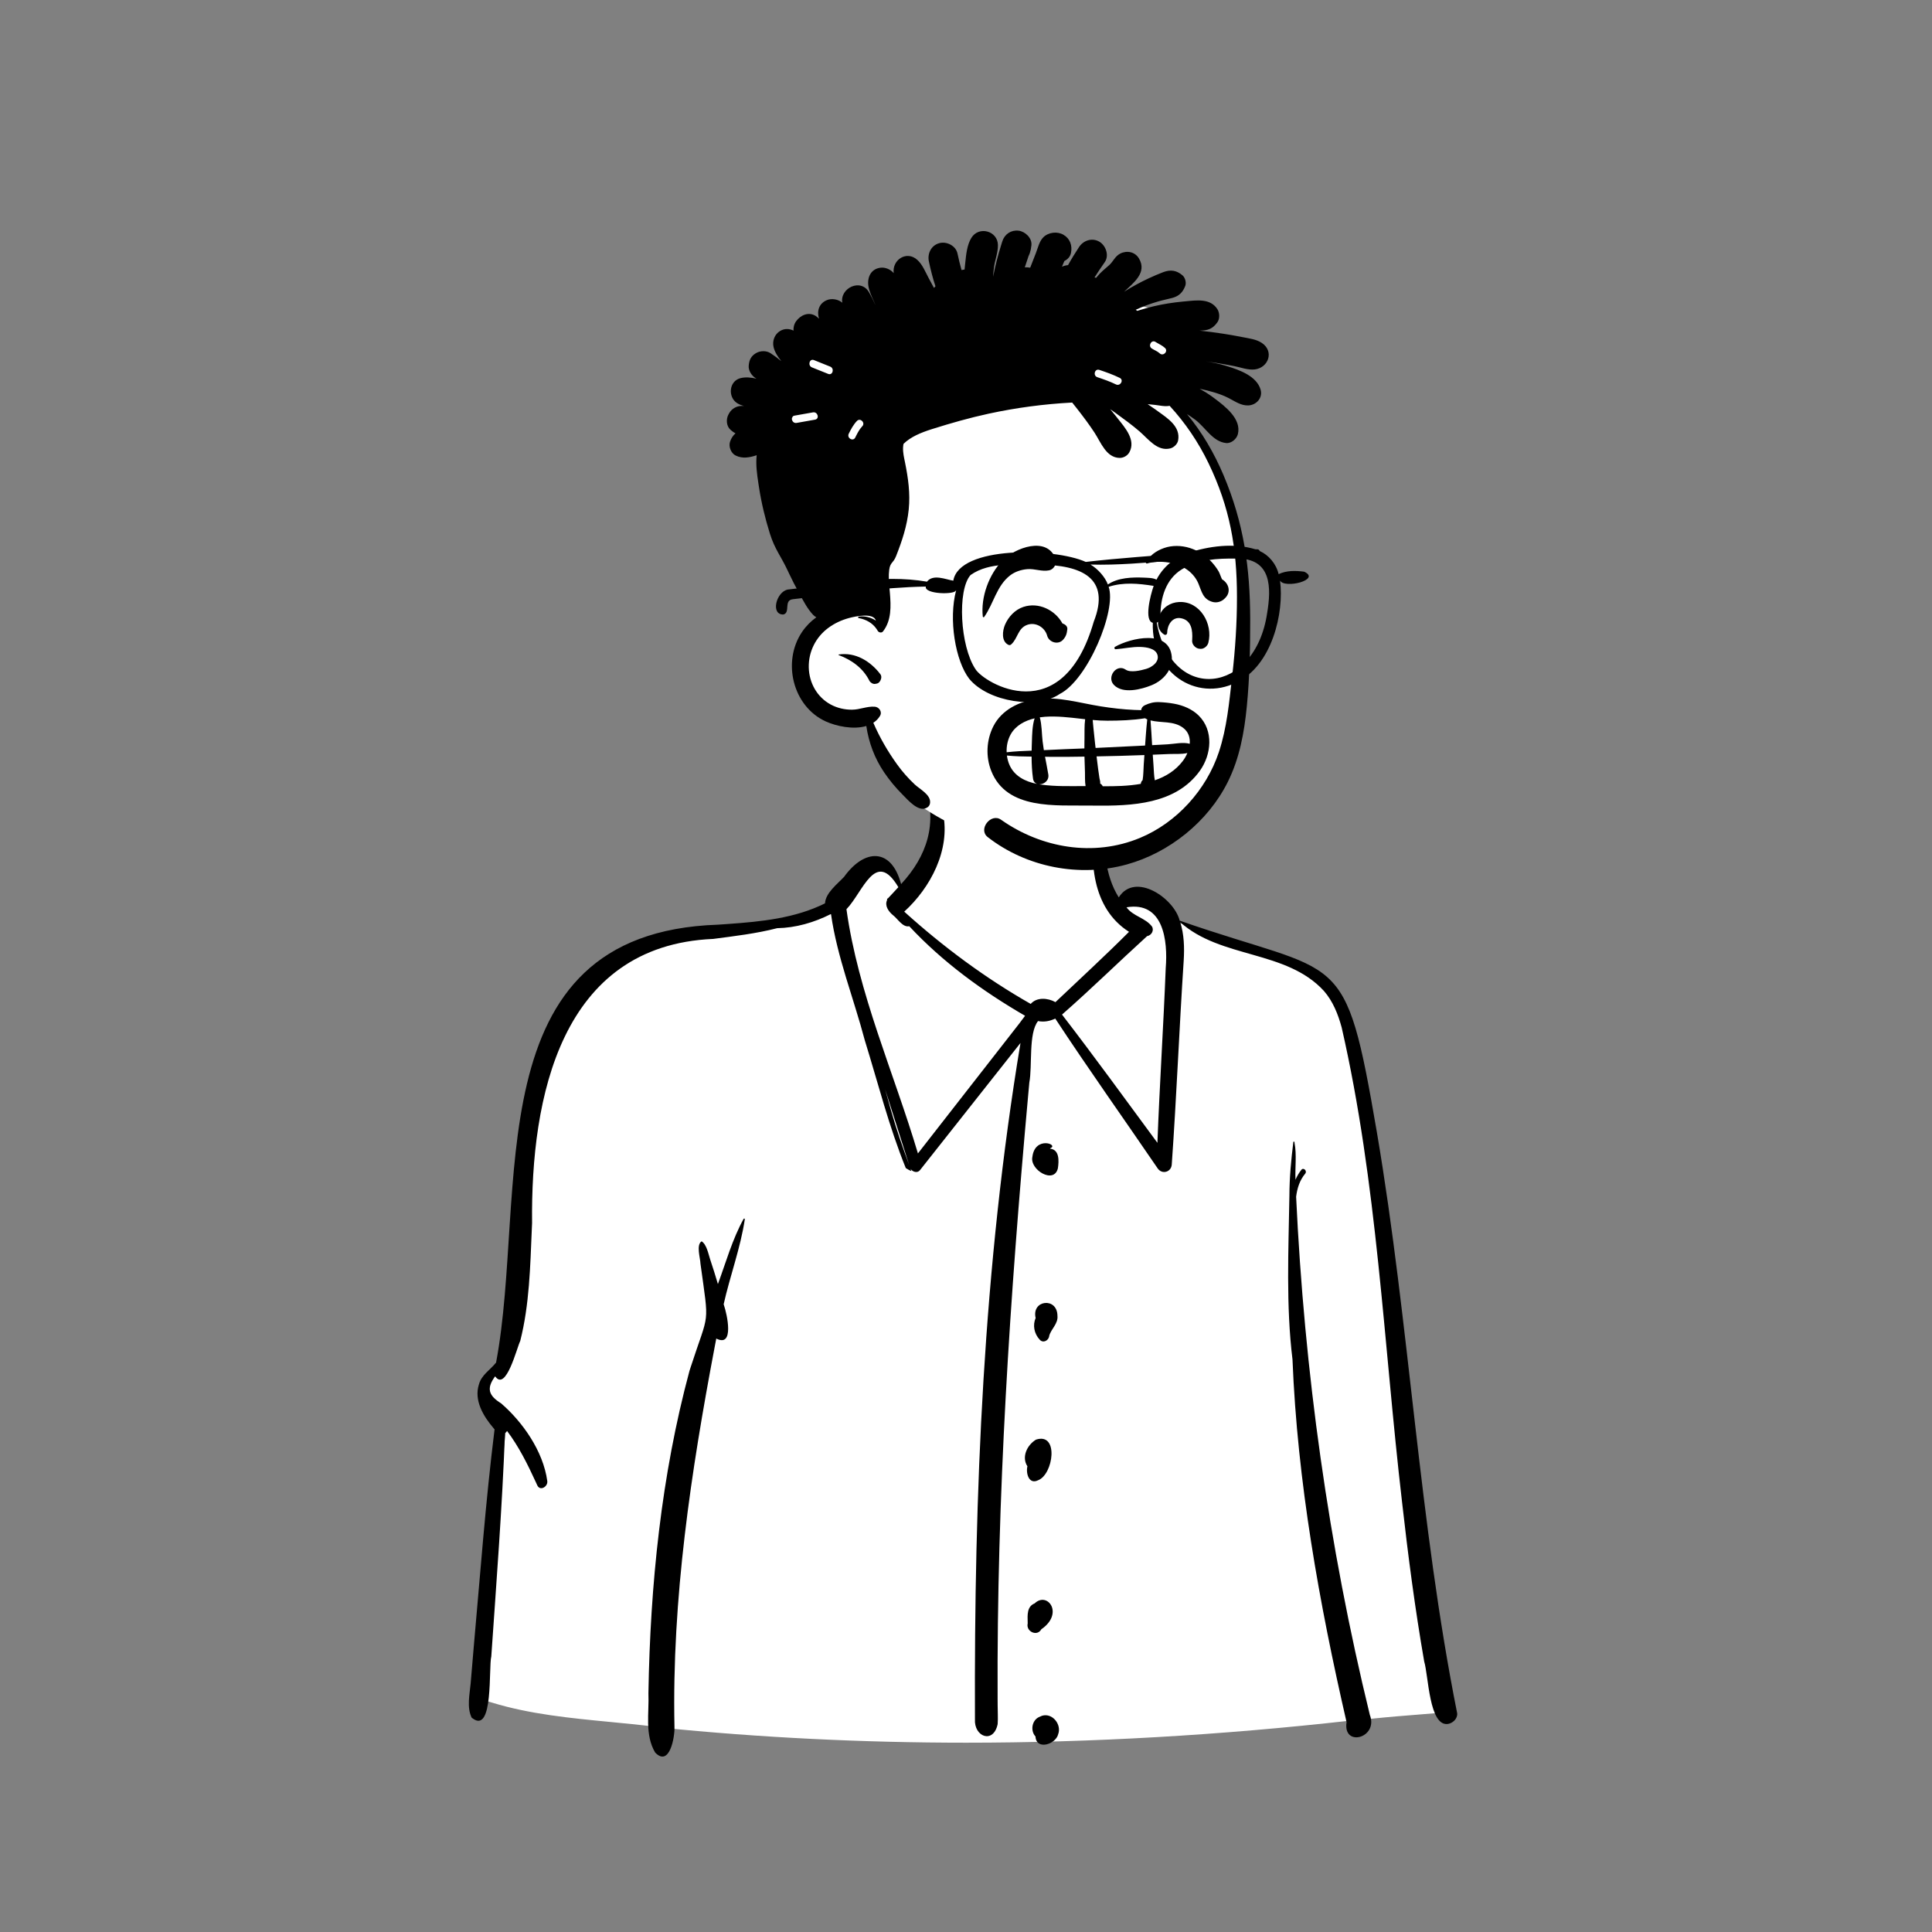 <?xml version="1.0" encoding="UTF-8"?>
<svg width="800px" height="800px" viewBox="0 0 800 800" version="1.1" xmlns="http://www.w3.org/2000/svg" xmlns:xlink="http://www.w3.org/1999/xlink">
    <rect x="0" y="0" width="800" height="800" fill="#808080" stroke="none"/>
    <!-- Generator: Sketch 53.2 (72643) - https://sketchapp.com -->
    <title>Ray</title>
    <desc>Created with Sketch.</desc>
    <g id="Ray" stroke="none" stroke-width="1" fill="none" fill-rule="evenodd">
        <g id="a-person/bust" transform="translate(104, 1)">
            <g id="body/Button-Shirt-2" transform="translate(76.606, 333.526)" fill-rule="evenodd">
                <path d="M219.446,387.089 C176.612,387.089 134.008,384.976 92.772,380.809 L92.754,380.727 L90.565,380.461 C84.333,379.682 77.963,379.067 71.803,378.473 C55.552,376.906 38.747,375.285 23.072,370.471 L20.303,369.621 L20.032,370.317 C19.625,370.105 19.197,369.885 18.742,369.674 C21.208,329.255 25.322,289.584 29.037,255.997 L29.189,254.622 L28.28,253.583 C23.027,247.58 21.092,242.551 22.371,238.216 C32.845,216.276 35.065,188.286 37.213,161.214 C41.664,105.104 45.869,52.107 118.484,49.813 L118.6,49.807 L119.366,49.754 C134.508,48.713 150.167,47.636 164.154,40.649 L165.785,39.835 L165.881,38.011 C165.999,35.809 168.7,33.191 170.87,31.087 C171.617,30.363 172.322,29.679 172.956,28.994 L173.089,28.851 L173.203,28.692 C176.476,24.127 180.321,21.402 183.487,21.402 C188.099,21.402 190.333,27.211 191.255,30.673 L192.708,36.131 L196.553,32.005 C205.59,22.312 209.913,11.652 209.428,0.284 L209.756,0.182 L209.335,-2.534 C208.541,-7.247 209.069,-10.743 210.906,-12.924 C213.056,-15.477 217.273,-16.719 223.796,-16.719 C228.107,-16.719 232.798,-16.173 236.936,-15.692 C238.289,-15.535 239.594,-15.383 240.825,-15.256 C249.11,-14.381 257.58,-12.805 265.77,-11.281 L266.92,-11.068 L266.142,-8.942 L268.132,-7.562 C270.783,-5.722 272.758,-2.032 273.55,2.562 L273.585,2.77 L273.649,2.971 C274.826,6.717 275.273,10.901 275.746,15.329 C276.542,22.781 277.364,30.486 281.809,37.119 L284.479,41.104 L287.04,37.046 C288.289,35.067 289.963,34.104 292.159,34.104 C298.083,34.104 305.317,40.677 306.603,45.772 L307.015,47.409 L308.604,47.963 C319.511,51.774 328.498,54.556 336.428,57.01 C356.337,63.171 366.33,66.264 372.742,75.329 C379.339,84.655 382.677,100.931 388.23,133.315 C394.307,168.408 398.367,204.478 402.293,239.36 C407.223,283.173 412.321,328.461 421.471,372.394 C420.834,373.051 420.352,373.705 420.023,374.355 C415.984,374.713 411.876,375.038 407.88,375.353 C401.23,375.879 394.354,376.422 387.634,377.129 L386.143,377.286 L385.812,377.802 C385.199,377.854 384.595,377.914 384.001,377.974 C383.053,378.07 382.14,378.162 381.247,378.214 L380.977,377.672 L378.809,377.916 C324.844,384.003 271.226,387.089 219.446,387.089" id="🎨-Background" fill="#FFFFFF"></path>
                <path d="M127.311,170.178 C127.433,169.963 127.845,170.038 127.811,170.315 C126.022,182.236 121.682,193.787 119.04,205.557 L119.121,205.781 C120.469,209.652 123.567,223.615 115.989,219.733 L115.383,222.916 C105.525,274.918 97.569,327.474 98.678,380.561 C98.841,384.786 96.637,397.302 90.684,391.171 C86.311,383.809 88.236,374.783 87.892,366.609 C88.644,321.741 93.197,276.525 104.891,233.119 L105.374,231.618 C113.109,207.753 113.08,215.397 109.445,188.75 C109.357,186.291 107.586,180.947 109.918,179.471 C112.019,180.801 112.716,184.709 113.477,187.024 L113.529,187.18 C114.66,190.49 115.668,193.829 116.667,197.182 C119.988,188.182 122.656,178.592 127.311,170.178 Z M250.901,375.925 C255.195,374.652 259.061,379.555 257.561,383.571 C256.59,387.759 248.479,390.357 248.171,384.518 C245.952,382.138 246.672,377.761 249.702,376.439 C249.672,376.433 250.621,376.05 250.901,375.925 Z M354.931,138.406 C355.091,137.852 355.549,138.357 355.426,138.709 C356.384,143.58 355.605,148.937 355.825,153.997 C356.438,152.548 357.233,151.163 358.265,149.865 C359.16,148.741 360.784,150.347 359.853,151.458 C357.541,154.218 356.53,157.546 356.09,161.004 C359.482,233.213 369.469,305.295 386.602,375.524 C390.316,385.209 375.338,389.133 376.982,378.586 C365.647,329.329 356.609,279.033 354.588,228.398 C351.862,206.178 352.936,183.028 353.31,160.519 C353.325,153.185 354.031,145.671 354.931,138.406 Z M202.414,-8.882 C206.622,-8.547 209.062,-1.535 209.901,2.311 C212.978,17.387 204.706,33.078 193.819,42.964 C209.894,57.498 227.35,70.451 246.188,81.176 C248.751,78.263 253.278,78.682 256.431,80.438 C266.632,70.755 276.965,61.278 286.896,51.324 C271.457,41.524 270.168,21.346 273.258,4.93 L273.353,4.433 C273.587,3.024 275.543,3.536 275.654,4.746 L275.724,5.526 C276.65,16.203 276.733,27.729 282.65,37.059 C289.381,26.39 305.513,37.308 307.88,46.692 C375.536,70.33 376.169,56.398 389.558,134.472 C403.095,214.289 406.925,295.475 422.782,374.927 C422.977,377.18 420.939,379.023 418.909,379.329 C411.152,380.365 410.911,359.331 409.123,353.457 C405.307,331.528 402.425,309.446 399.94,287.328 C392.314,221.813 389.703,155.303 374.935,90.858 C373.449,85.436 371.334,80.071 367.595,75.795 C352.012,58.777 324.983,62.498 308.093,47.332 C309.729,52.386 309.861,57.973 309.539,63.252 C307.691,91.388 306.576,119.577 304.591,147.703 C304.361,150.861 300.551,151.899 298.767,149.285 C284.634,128.584 270.128,108.196 256.351,87.244 C254.131,88.3 251.763,88.782 249.221,88.276 C245.19,93.383 246.931,106.743 245.615,113.749 L245.127,119.108 C237.6,202.186 232.076,285.471 232.485,368.934 L232.501,371.627 C232.497,374.187 232.693,376.843 232.502,379.395 C230.781,387.691 222.643,384.722 223.1,377.324 C222.738,283.808 226.588,189.684 241.964,97.336 C228.083,114.894 214.218,132.464 200.331,150.018 C199.292,151.343 197.317,150.76 196.493,149.535 L196.441,149.454 L196.782,150.373 C195.947,150.105 195.218,149.595 194.461,149.155 C187.479,131.95 182.961,113.905 177.476,96.204 C172.897,78.847 166.034,61.822 163.505,44.036 L163.39,43.988 L163.39,43.988 C156.52,47.454 148.909,49.679 141.217,49.811 C132.518,52.059 123.369,53.12 114.691,54.263 C51.611,56.972 39.14,119.826 39.717,171.926 L39.607,174.413 C38.948,189.907 38.637,205.67 34.809,220.741 C33.396,223.585 28.926,241.874 24.429,235.377 C20.638,240.463 21.825,243.424 26.878,246.565 C35.703,254.168 44.314,266.273 46.012,278.748 C46.328,281.05 43.034,283.073 41.864,280.503 L41.279,279.225 C37.86,271.776 34.244,264.49 29.361,258.018 C29.145,258.38 28.851,258.685 28.499,258.889 C27.326,289.758 24.95,320.572 22.825,351.387 C21.663,355.803 23.853,383.835 14.949,376.91 L14.676,376.689 C12.642,372.368 13.866,367.145 14.282,362.532 L15.533,347.758 L15.533,347.758 C18.235,317.604 20.448,287.39 24.182,257.341 L23.888,257.003 C19.594,252.01 15.582,245.417 17.697,238.755 C18.781,234.748 22.375,232.754 24.806,229.693 C37.996,159.872 15.208,51.764 116.635,48.369 L120.881,48.074 C134.553,47.101 148.634,45.714 161.012,39.532 C161.245,35.173 166.206,31.479 168.916,28.55 C177.264,16.911 188.469,16.327 192.521,31.553 C203.296,19.926 207.648,6.425 202.414,-8.882 Z M247.824,329.401 C253.076,324.321 260.113,333.576 250.589,340.114 C248.861,343.292 244.139,341.051 244.942,337.724 L244.932,337.164 C244.862,334.269 244.577,330.695 247.824,329.401 Z M248.383,261.595 C257.973,258.494 255.583,276.021 249.257,278.412 C245.434,280.317 244.124,275.548 244.822,272.638 C242.338,268.852 244.613,263.87 248.383,261.595 Z M248.229,211.229 C246.46,203.719 257.2,202.469 257.262,210.313 C257.608,213.612 254.611,215.758 253.853,218.626 C253.693,220.492 251.412,221.806 249.951,220.248 C247.515,217.646 246.991,214.116 248.229,211.229 Z M246.88,144.5 C247.974,135.709 257.889,139.415 254.388,140.879 C254.317,140.956 254.243,141.03 254.166,141.106 C258.17,141.496 257.889,146.215 257.444,149.234 C255.872,155.992 245.694,149.844 246.88,144.5 Z M185.908,116.538 C186.723,119.495 187.544,122.451 188.383,125.4 C190.546,133.001 193.117,140.399 195.827,147.784 C192.511,137.372 189.206,126.956 185.908,116.538 Z M191.388,32.832 C181.896,16.836 176.774,34.87 169.89,41.958 C174.753,76.852 189.471,109.447 199.489,143.084 C213.446,125.181 227.418,107.29 241.379,89.391 C242.214,88.317 243.018,87.193 243.851,86.092 C226.326,75.928 209.802,63.912 195.893,49.005 C193.217,49.579 191.165,45.99 189.245,44.496 L189.043,44.33 C187.267,42.827 185.62,40.457 186.739,38.121 C186.59,37.804 186.816,37.513 187.122,37.417 C188.511,35.886 189.985,34.411 191.388,32.832 Z M302.097,66.351 C303.024,54.934 301.148,38.566 285.85,41.171 C288.574,44.916 293.696,45.521 296.394,49.116 C297.382,50.763 296.17,52.802 294.375,53.114 C282.501,63.906 271.275,74.961 259.152,85.586 C272.624,103.089 285.557,120.924 298.658,138.698 C299.563,114.572 301.154,90.471 302.097,66.351 Z" id="🖍-Ink" fill="#000000"></path>
            </g>
            <g id="head/Twists" transform="translate(193.859, 93.951)" fill-rule="evenodd">
                <path d="M35.349,53.447 C38.046,50.543 41.495,48.379 45.266,47.687 C41.819,49.415 38.45,51.216 35.349,53.447 Z M30.066,78.492 C29.589,76.278 29.269,74.044 29.168,71.809 C29.771,72.729 30.733,73.343 31.815,73.66 C31.116,75.23 30.522,76.847 30.066,78.492 Z M210.532,113.198 C207.419,100.192 192.895,75.177 189.462,70.363 C185.735,58.441 206.065,48.88 195.008,39.558 C190.002,35.351 183.386,33.863 177.18,32.371 C134.209,22.014 88.041,27.237 48.187,46.283 C42.124,45.003 35.809,47.505 31.4,51.9 C10.689,72.792 38.914,110.488 45.086,134.041 C55.675,160.304 33.863,164.722 36.202,186.942 C38.019,198.422 49.604,201.456 59.381,203.191 C60.947,203.559 63.042,203.614 63.548,205.277 C65.132,214.98 70.562,224.227 77.853,230.503 C77.215,232.399 77.702,234.7 79.95,236.365 C100.319,251.557 126.002,259.16 151.407,257.793 C181.683,256.165 197.34,238.748 201.118,234.264 C222.008,205.95 219.512,168.592 215.251,134.849 C212.282,111.343 216.046,136.236 210.532,113.198 Z" id="🎨-Background" fill="#FFFFFF"></path>
                <path d="M117.177,4.98 C118.129,1.995 120.823,0.199 123.906,0.57 C126.637,0.893 129.559,3.613 129.226,6.614 C129.164,7.193 129.081,7.736 128.982,8.247 L128.995,8.252 L128.995,8.252 L129.008,8.253 L128.94,8.451 C128.738,9.406 128.457,10.262 128.041,11.071 C127.51,12.621 127.001,14.177 126.496,15.737 C127.224,15.706 127.968,15.748 128.722,15.889 C129.502,13.884 130.287,11.885 131.067,9.876 C131.905,7.731 132.492,4.975 134.146,3.315 C136.263,1.196 139.934,0.758 142.514,2.271 C145.239,3.868 146.211,6.708 145.618,9.751 C145.317,11.303 144.284,12.383 143.005,13.062 L142.867,13.133 L141.884,15.471 C142.186,15.341 142.498,15.221 142.836,15.121 C143.366,14.965 143.886,14.866 144.396,14.824 C145.8,12.272 147.345,9.792 148.941,7.36 C150.777,4.563 154.365,3.373 157.376,5.142 C160.07,6.723 161.516,10.878 159.587,13.608 C158.12,15.68 156.732,17.794 155.364,19.929 C155.598,19.97 155.832,20.022 156.055,20.09 C156.159,19.949 156.269,19.808 156.383,19.668 C157.876,17.809 159.613,16.416 161.396,14.871 C163.066,13.42 163.835,11.139 166.03,10.038 C168.791,8.655 172.12,9.317 173.763,12.073 C177.289,17.976 171.371,22.288 167.585,25.863 C170.877,23.801 174.304,21.917 177.819,20.289 C179.795,19.375 181.803,18.493 183.841,17.731 C186.863,16.604 189.307,16.964 191.788,19.062 C192.895,20.002 193.447,22.053 192.937,23.42 C191.949,26.04 190.389,27.632 187.653,28.389 C185.729,28.922 183.758,29.282 181.834,29.84 C178.61,30.769 175.479,31.902 172.442,33.316 C172.66,33.452 172.868,33.598 173.061,33.765 C175.328,33.029 177.637,32.393 179.957,31.85 C183.803,30.944 187.719,30.333 191.651,29.95 L192.957,29.828 C197.672,29.374 203.341,28.536 206.234,33.066 C207.186,34.559 207.29,37.022 206.234,38.499 C204.217,41.339 202.209,41.902 198.871,41.955 C202.157,42.304 205.439,42.737 208.705,43.244 C210.956,43.588 213.207,43.979 215.448,44.412 L216.568,44.632 C219.298,45.18 222.345,45.498 224.691,47.085 C229.808,50.551 227.405,57.3 221.737,58.02 C218.996,58.364 215.954,57.2 213.265,56.658 C210.655,56.13 208.034,55.666 205.402,55.259 C204.04,55.045 202.677,54.857 201.31,54.685 C204.092,55.087 206.853,55.655 209.542,56.459 L210.289,56.685 C215.487,58.275 222.503,60.808 224.124,66.381 C225.107,69.769 222.418,72.723 219.163,72.921 C216.136,73.104 213.614,71.293 211.045,69.957 C209.173,68.986 207.269,68.26 205.252,67.639 C203.166,66.997 201.039,66.465 198.897,66.032 C200.707,67.033 202.471,68.133 204.163,69.364 L204.942,69.941 C209.441,73.306 216.301,78.515 214.716,84.822 C214.217,86.81 212.007,88.71 209.885,88.507 C204.362,87.99 201.315,82.087 197.149,78.924 C196.062,78.099 194.872,77.285 193.623,76.491 C199.937,84.049 204.96,92.786 208.783,101.811 C217.183,121.664 219.76,140.05 219.822,161.397 L219.823,162.059 C219.834,173.834 219.568,185.823 218.424,197.546 C217.363,208.376 215.418,219.065 210.525,228.873 C202.324,245.319 186.343,258.127 168.719,263.002 C149.108,268.43 127.188,264.187 111.124,251.66 C107.026,248.466 112.46,241.53 116.647,244.479 C133.366,256.248 154.989,259.975 174.179,252.01 C189.401,245.695 201.658,232.109 206.853,216.466 C210.16,206.514 211.123,195.904 212.302,185.532 L212.381,184.841 C213.629,173.995 214.352,163.076 214.342,152.157 C214.326,131.88 211.425,115.188 202.537,96.795 C198.356,88.131 192.932,80.119 186.452,73.088 C184.486,73.49 182.396,72.927 180.409,72.713 C179.395,72.603 178.381,72.499 177.367,72.405 C178.403,73.077 179.419,73.776 180.417,74.491 L181.727,75.439 C185.826,78.385 191.026,81.741 189.973,87.437 C189.687,88.976 188.158,90.391 186.676,90.74 C181.304,92.024 177.611,86.784 173.981,83.673 C170.825,80.97 167.522,78.548 164.158,76.121 C163.393,75.573 162.624,75.025 161.849,74.482 C162.577,75.334 163.285,76.199 163.976,77.072 L164.997,78.371 C168.087,82.252 172.542,87.296 169.79,92.327 C169.01,93.747 167.346,94.692 165.733,94.66 C160.19,94.545 157.985,88.23 155.385,84.242 C153.148,80.824 150.72,77.603 148.208,74.383 C147.516,73.501 146.82,72.619 146.112,71.737 C134.468,72.342 122.866,73.887 111.467,76.356 C103.635,78.052 95.933,80.25 88.289,82.656 L87.653,82.858 C83.516,84.195 79.253,85.906 76.27,88.841 C75.845,90.862 76.171,92.994 76.579,95.013 L76.896,96.558 C78.204,103.02 79.096,109.363 78.429,115.997 C77.737,122.84 75.683,128.994 73.176,135.351 C71.99,138.347 70.763,137.804 70.342,141.019 C70.019,143.468 70.219,145.996 70.439,148.466 L70.623,150.559 C71.086,156.043 71.318,162.022 67.737,166.547 C67.18,167.242 65.989,166.965 65.594,166.271 C65.438,165.994 65.272,165.728 65.09,165.472 C63.363,162.962 60.716,161.531 57.689,160.978 C57.304,160.91 57.455,160.394 57.778,160.352 C60.336,160.049 62.76,160.691 64.819,162.017 C63.842,158.628 56.282,160.276 53.797,160.935 L53.711,160.957 C50.612,161.792 47.678,163.15 45.094,165.07 C39.893,168.933 36.888,174.956 37.038,181.444 C37.189,187.822 40.471,193.714 46.108,196.768 C48.828,198.24 51.922,198.95 55.001,198.918 C58.215,198.887 61.075,197.472 64.294,197.671 C66.156,197.786 67.581,199.79 66.504,201.538 C65.786,202.708 64.85,203.626 63.769,204.331 C66.405,210.432 69.77,216.252 73.649,221.623 C75.797,224.603 78.231,227.354 80.909,229.864 C83,231.827 87.529,234.097 87.275,237.37 C87.186,238.549 86.578,239.27 85.506,239.708 C82.176,241.075 78.126,236.369 75.898,234.1 L75.719,233.92 C72.942,231.143 70.41,228.074 68.205,224.817 C64.294,219.034 61.865,212.515 60.862,205.667 C55.521,207.28 48.448,205.766 44.09,203.788 C30.392,197.577 25.915,179.064 34.241,166.735 C35.853,164.35 37.87,162.309 40.169,160.66 C39.665,160.383 39.191,160.028 38.77,159.579 C36.44,157.095 34.792,153.853 33.157,150.865 L32.961,150.508 C31.51,147.877 30.14,145.206 28.857,142.493 L28.38,141.473 C25.514,135.288 23.002,132.585 20.959,126.081 C18.993,119.807 17.443,113.414 16.439,106.91 L16.173,105.189 C15.592,101.415 15.043,97.38 15.467,93.549 C12.55,94.504 9.616,95.093 6.73,93.658 C4.827,92.713 3.776,89.958 4.426,87.979 C4.9,86.523 5.69,85.38 6.694,84.482 C6.096,84.18 5.534,83.793 5.04,83.365 L4.608,82.99 L4.608,82.99 C2.861,81.466 2.736,78.569 3.797,76.658 C3.901,76.476 4.005,76.288 4.104,76.105 C5.113,74.294 7.198,73.109 9.258,73.141 C9.59,73.146 9.923,73.146 10.261,73.141 C9.299,72.927 8.358,72.598 7.464,72.044 C3.428,69.555 3.938,62.806 8.821,61.616 C10.87,61.12 13.132,61.324 15.389,61.856 C15.306,61.809 15.223,61.762 15.139,61.71 C13.434,60.661 12.003,58.61 12.165,56.506 C12.342,54.178 13.09,52.519 15.139,51.297 C16.918,50.243 19.435,50.144 21.203,51.297 C22.737,52.305 24.24,53.416 25.686,54.612 C24.235,52.821 22.976,50.874 22.467,48.808 C21.838,46.234 22.888,43.432 25.197,42.075 C27.038,40.994 28.983,41.114 30.72,41.949 C30.626,40.597 30.954,39.22 31.848,37.998 C33.679,35.493 37.007,34.052 39.904,35.879 C40.283,36.119 40.793,36.532 41.287,37.038 C40.325,33.964 41.194,30.738 44.475,29.35 C46.477,28.499 49.187,28.927 50.924,30.393 C49.821,24.407 58.625,20.007 62.047,26.192 C62.824,27.593 63.592,29.068 64.279,30.578 L64.533,31.145 L64.559,31.135 L64.384,30.72 L64.384,30.72 L64.205,30.305 C63.254,28.086 62.042,25.78 61.709,23.373 C61.22,19.814 62.801,16.437 66.66,15.915 C68.652,15.643 70.867,16.552 72.204,18.139 C71.481,12.616 77.628,8.602 82.053,12.726 C84.149,14.678 85.267,17.533 86.599,20.038 C87.353,21.453 88.122,22.862 88.876,24.282 C89.069,24.052 89.277,23.822 89.495,23.598 C88.377,20.236 87.509,16.792 86.775,13.326 C86.078,10.059 87.706,6.666 91.066,5.743 C94.118,4.897 97.941,6.787 98.622,10.049 C99.1,12.345 99.667,14.616 100.291,16.875 C100.718,16.771 101.139,16.698 101.555,16.646 C101.59,16.221 101.629,15.794 101.673,15.37 L101.837,13.86 C102.2,10.41 102.567,6.472 104.363,3.54 C107.426,-1.471 115.279,0.606 115.362,6.53 C115.409,9.594 114.166,12.632 113.734,15.664 C113.547,16.985 113.438,18.321 113.376,19.657 C114.213,15.221 115.362,10.842 116.693,6.53 C116.849,6.014 117.016,5.497 117.177,4.98 Z M49.426,176.063 C56.316,174.993 62.614,178.85 66.696,184.252 C67.44,185.238 66.951,186.632 66.28,187.462 C65.797,188.072 65.147,188.145 64.413,188.239 C63.571,188.349 62.505,187.665 62.136,186.929 C59.509,181.668 54.824,178.343 49.426,176.297 C49.327,176.261 49.296,176.083 49.426,176.063 Z M58.978,81.797 L59.186,81.573 C60.581,80.121 58.377,77.904 56.98,79.358 C55.509,80.89 54.531,82.75 53.591,84.635 C52.695,86.433 55.385,88.021 56.285,86.216 L56.695,85.396 C57.338,84.121 58.024,82.861 58.978,81.797 L58.978,81.797 Z M39.627,78.818 C41.603,78.484 40.765,75.466 38.797,75.799 C36.248,76.23 33.709,76.72 31.159,77.152 C29.183,77.486 30.021,80.504 31.989,80.172 C34.538,79.74 37.077,79.25 39.627,78.818 Z M157.348,58.211 C155.439,57.572 154.62,60.596 156.518,61.231 C159.142,62.11 161.744,63.01 164.233,64.23 C166.031,65.111 167.614,62.411 165.808,61.526 C163.076,60.187 160.228,59.176 157.348,58.211 Z M39.177,54.153 C37.313,53.404 36.503,56.432 38.348,57.173 L45.088,59.878 L45.088,59.878 C46.952,60.626 47.762,57.599 45.917,56.859 L39.177,54.153 L39.177,54.153 Z M180.882,46.8 L180.636,46.644 C178.946,45.545 177.38,48.255 179.061,49.348 C180.047,49.99 181.247,50.425 182.151,51.189 L182.34,51.358 C183.799,52.741 186.009,50.532 184.546,49.144 C183.475,48.129 182.12,47.565 180.882,46.8 L180.882,46.8 Z" id="🖍-Ink" fill="#000000"></path>
            </g>
            <g id="face/Smile-Big" transform="translate(276.718, 191.034)" fill="#000000" fill-rule="evenodd">
                <path d="M48.718,97.417 C57.665,96.33 66.337,99.071 75.083,100.453 C79.7,101.183 84.324,101.727 88.997,101.93 C89.937,101.971 90.878,101.995 91.818,102.014 C91.906,101.185 92.369,100.424 93.373,99.968 C95.431,99.034 97.078,98.613 99.338,98.703 C101.407,98.785 103.483,98.998 105.519,99.371 C109.218,100.05 112.933,101.59 115.639,104.266 C121.9,110.458 120.947,120.405 116.109,127.149 C106.113,141.086 87.87,141.732 72.245,141.551 L70.803,141.532 C56.577,141.328 36.222,143.451 29.759,127.25 C27.382,121.292 27.712,114.386 30.622,108.671 C34.093,101.856 41.4,98.306 48.718,97.417 Z M93.157,120.621 L93.03,120.626 C86.471,120.879 79.912,121.057 73.35,121.173 C73.546,122.86 73.746,124.548 73.976,126.231 C74.155,127.556 74.348,128.879 74.548,130.201 C74.633,130.76 74.945,131.629 74.857,132.184 L74.825,132.403 L74.825,132.403 C75.162,132.555 75.468,132.801 75.695,133.158 C75.774,133.281 75.832,133.405 75.889,133.529 C80.984,133.569 86.468,133.47 91.662,132.543 L91.672,132.43 L91.672,132.43 C91.766,131.766 92.042,131.319 92.409,131.012 C92.774,128.894 92.741,126.637 92.882,124.536 C92.97,123.231 93.065,121.926 93.157,120.621 Z M68.337,121.263 C63.609,121.343 58.879,121.405 54.153,121.348 L52.007,121.315 L52.007,121.315 C52.46,123.748 52.953,126.173 53.363,128.623 C53.79,131.176 51.545,132.799 49.602,132.733 C49.821,132.769 50.038,132.806 50.256,132.837 C56.327,133.696 62.631,133.468 68.792,133.461 C68.46,131.525 68.594,129.34 68.545,127.724 L68.535,127.473 C68.441,125.402 68.375,123.333 68.337,121.263 Z M36.223,120.816 C36.387,122.082 36.707,123.32 37.184,124.473 C39.202,129.344 43.829,131.617 48.724,132.575 C47.875,132.281 47.201,131.576 47.03,130.367 C46.606,127.364 46.453,124.31 46.442,121.259 C43.03,121.228 39.596,121.155 36.223,120.816 Z M110.949,119.776 C108.52,120.35 105.697,120.087 103.314,120.195 C101.082,120.297 98.848,120.385 96.615,120.476 C96.721,122.002 96.823,123.527 96.935,125.051 C97.078,127.022 97.092,129.105 97.469,131.067 C101.962,129.532 105.989,127.07 109.009,123.134 C109.762,122.154 110.435,121.003 110.949,119.776 Z M47.692,105.409 C43.648,106.367 39.822,108.391 37.765,112.095 C36.544,114.293 36.007,116.897 36.11,119.464 C39.528,119.066 43.004,118.915 46.464,118.79 C46.475,118.166 46.49,117.543 46.508,116.922 L46.562,115.329 C46.656,112.29 46.703,108.475 47.692,105.409 Z M68.62,105.779 L66.84,105.579 C61.896,105.015 56.955,104.424 52.01,104.763 C51.295,104.812 50.568,104.89 49.84,104.997 C50.714,108.154 50.641,111.861 51.006,114.985 C51.147,116.194 51.325,117.392 51.522,118.585 L52.38,118.545 L52.38,118.545 C57.685,118.257 62.996,118.08 68.305,117.87 C68.305,116.872 68.31,115.873 68.326,114.875 L68.346,113.876 C68.406,111.325 68.242,108.451 68.62,105.779 Z M93.447,105.374 C88.268,106.211 82.917,106.389 77.83,106.395 C75.799,106.398 73.768,106.273 71.739,106.093 C71.871,107.174 71.94,108.269 72.039,109.335 C72.24,111.491 72.469,113.643 72.718,115.793 L72.94,117.674 L72.94,117.674 C79.466,117.378 85.991,117.058 92.515,116.726 L93.436,116.677 L93.436,116.677 L93.694,113.061 C93.87,110.65 94.063,108.24 94.336,105.84 L94.131,105.766 L94.131,105.766 C93.891,105.667 93.663,105.531 93.447,105.374 Z M95.695,106.272 C95.981,109.681 96.138,113.104 96.348,116.518 L100.649,116.288 C101.366,116.249 102.083,116.209 102.8,116.168 C105.587,116.007 109.168,115.162 111.924,115.95 C112.134,113.443 111.418,111 109.157,109.316 C105.189,106.357 100.135,107.411 95.695,106.272 Z M81,75.798 C87.405,72.127 103.475,68.374 104.493,79.911 C104.961,85.221 101.017,89.62 96.413,91.583 L96.24,91.655 C91.921,93.432 84.266,95.439 80.529,91.586 C77.418,88.378 81.544,82.627 85.409,85.255 C87.395,86.605 91.577,85.61 93.793,84.968 L93.932,84.927 C96.324,84.223 99.513,81.971 98.524,79.023 C97.648,76.415 93.924,75.939 91.592,75.854 C88.11,75.73 84.722,76.539 81.272,76.802 C80.726,76.844 80.557,76.052 81,75.798 Z M107.531,57.246 C116.224,56.838 121.631,66.339 119.632,74.123 C119.287,75.466 117.786,76.785 116.337,76.634 L115.972,76.6 C115.787,76.583 115.6,76.559 115.429,76.512 C114.053,76.13 112.82,74.698 112.92,73.213 L112.947,72.781 C113.15,69.103 112.752,64.867 108.385,63.976 C104.682,63.221 102.615,66.788 102.571,70.072 C102.563,70.655 101.909,71.062 101.393,70.749 C98.717,69.118 98.253,65.874 99.276,63.081 C100.571,59.542 103.815,57.42 107.531,57.246 Z M43.022,59.283 C49.348,57.171 56.173,60.546 59.236,66.144 C60.311,66.456 61.384,67.285 61.234,68.554 C61.019,70.38 60.694,71.532 59.429,72.917 C57.45,75.083 53.744,73.976 52.922,71.309 L52.887,71.188 C51.953,67.741 48.162,65.466 44.708,66.673 C40.674,68.082 40.791,72.347 37.961,74.832 C37.629,75.124 37.23,75.17 36.831,74.978 C33.826,73.524 34.366,69.148 35.437,66.644 C36.843,63.357 39.574,60.434 43.022,59.283 Z M34.407,40.055 C39.533,34.82 52.9,29.753 56.407,39.421 C57.075,41.263 55.652,43.746 53.737,44.128 C50.6,44.753 47.818,43.39 44.702,43.634 C42.179,43.833 39.549,44.677 37.532,46.241 C31.947,50.573 30.718,57.899 26.826,63.413 C26.637,63.681 26.269,63.569 26.234,63.252 C25.348,55.225 28.792,45.789 34.407,40.055 Z M101.26,34.901 C104.662,33.699 108.514,33.801 111.934,34.868 C115.378,35.943 118.54,37.985 120.977,40.652 C122.082,41.863 123.105,43.2 123.925,44.622 C124.361,45.376 124.819,46.933 125.315,47.86 C127.995,49.409 129.14,52.938 126.741,55.449 L126.633,55.559 L126.312,55.877 C125.022,57.155 123.077,57.709 121.317,57.198 C117.378,56.058 116.899,52.952 115.535,49.655 C114.635,47.478 113.091,45.551 111.22,44.136 C106.798,40.793 99.547,39.728 94.223,41.303 C93.94,41.387 93.607,41.026 93.809,40.764 C94.818,39.455 95.399,38.382 96.75,37.327 C98.121,36.256 99.617,35.482 101.26,34.901 Z" id="🖍-Ink"></path>
            </g>
            <g id="facial-hair/*-None" transform="translate(257.958, 270.37)"></g>
            <g id="accessories/Glasses" transform="translate(218.352, 219.741)" fill="#000000" fill-rule="evenodd">
                <path d="M202.344,33.122 C197.386,66.875 162.775,70.608 156.625,37.099 C157.612,36.664 158.322,35.808 158.174,34.146 C158.139,26.843 160.391,19.125 166.937,15.064 C173.7,10.874 181.616,10.458 189.443,10.564 C204.38,10.206 204.066,22.771 202.344,33.122 M151.207,18.442 C146.519,18.243 140.589,18.41 136.389,21.284 C135.235,18.155 132.235,14.814 129.204,13.028 C140.469,13.36 152.065,12.244 163.415,11.378 C160.698,13.242 158.171,16.042 156.528,19.279 C155.004,18.461 152.821,18.537 151.207,18.442 M130.544,36.7 C117.546,81.731 85.1,62.104 81.563,56.333 C75.182,46.783 73.982,23.568 79.54,17.361 C87.495,11.748 98.758,13.193 108.156,13.055 C125.422,13.29 137.685,18.488 130.544,36.7 M217.692,15.989 C214.16,15.524 210.386,15.431 207.103,16.995 C206.092,12.671 202.918,9.055 199.334,7.464 C198.901,6.916 198.966,6.622 197.484,6.704 C188.386,3.952 178.205,5.408 169.462,8.231 C155.654,9.401 141.167,10.324 127.243,11.936 C114.199,6.041 74.835,5.177 72.389,19.708 C69.312,19.245 64.071,16.807 61.486,20.113 C42.519,16.877 22.921,21.375 3.873,23.378 C-0.922,24.267 -3.392,33.844 2.051,33.713 C5.111,32.877 1.957,27.749 6.077,27.363 C24.456,25.343 42.433,22.477 61,22.142 C60.354,25.368 73.28,25.578 73.471,23.694 C73.499,23.708 73.528,23.717 73.556,23.73 C70.362,35.711 73.245,52.952 79.018,60.382 C87.105,70.109 107.41,72.9 116.414,66.641 C128.028,60.865 140.11,31.867 136.716,22.234 C142.876,20.269 148.965,20.859 155.357,21.859 C153.894,26.02 151.368,36.262 155.002,37.15 C154.335,57.484 172.722,70.172 189.672,61.83 C204.343,54.899 209.474,32.959 207.679,19.642 C209.505,23.194 224.84,19.327 217.692,15.989" id="🖍-Ink"></path>
            </g>
        </g>
    </g>
</svg>